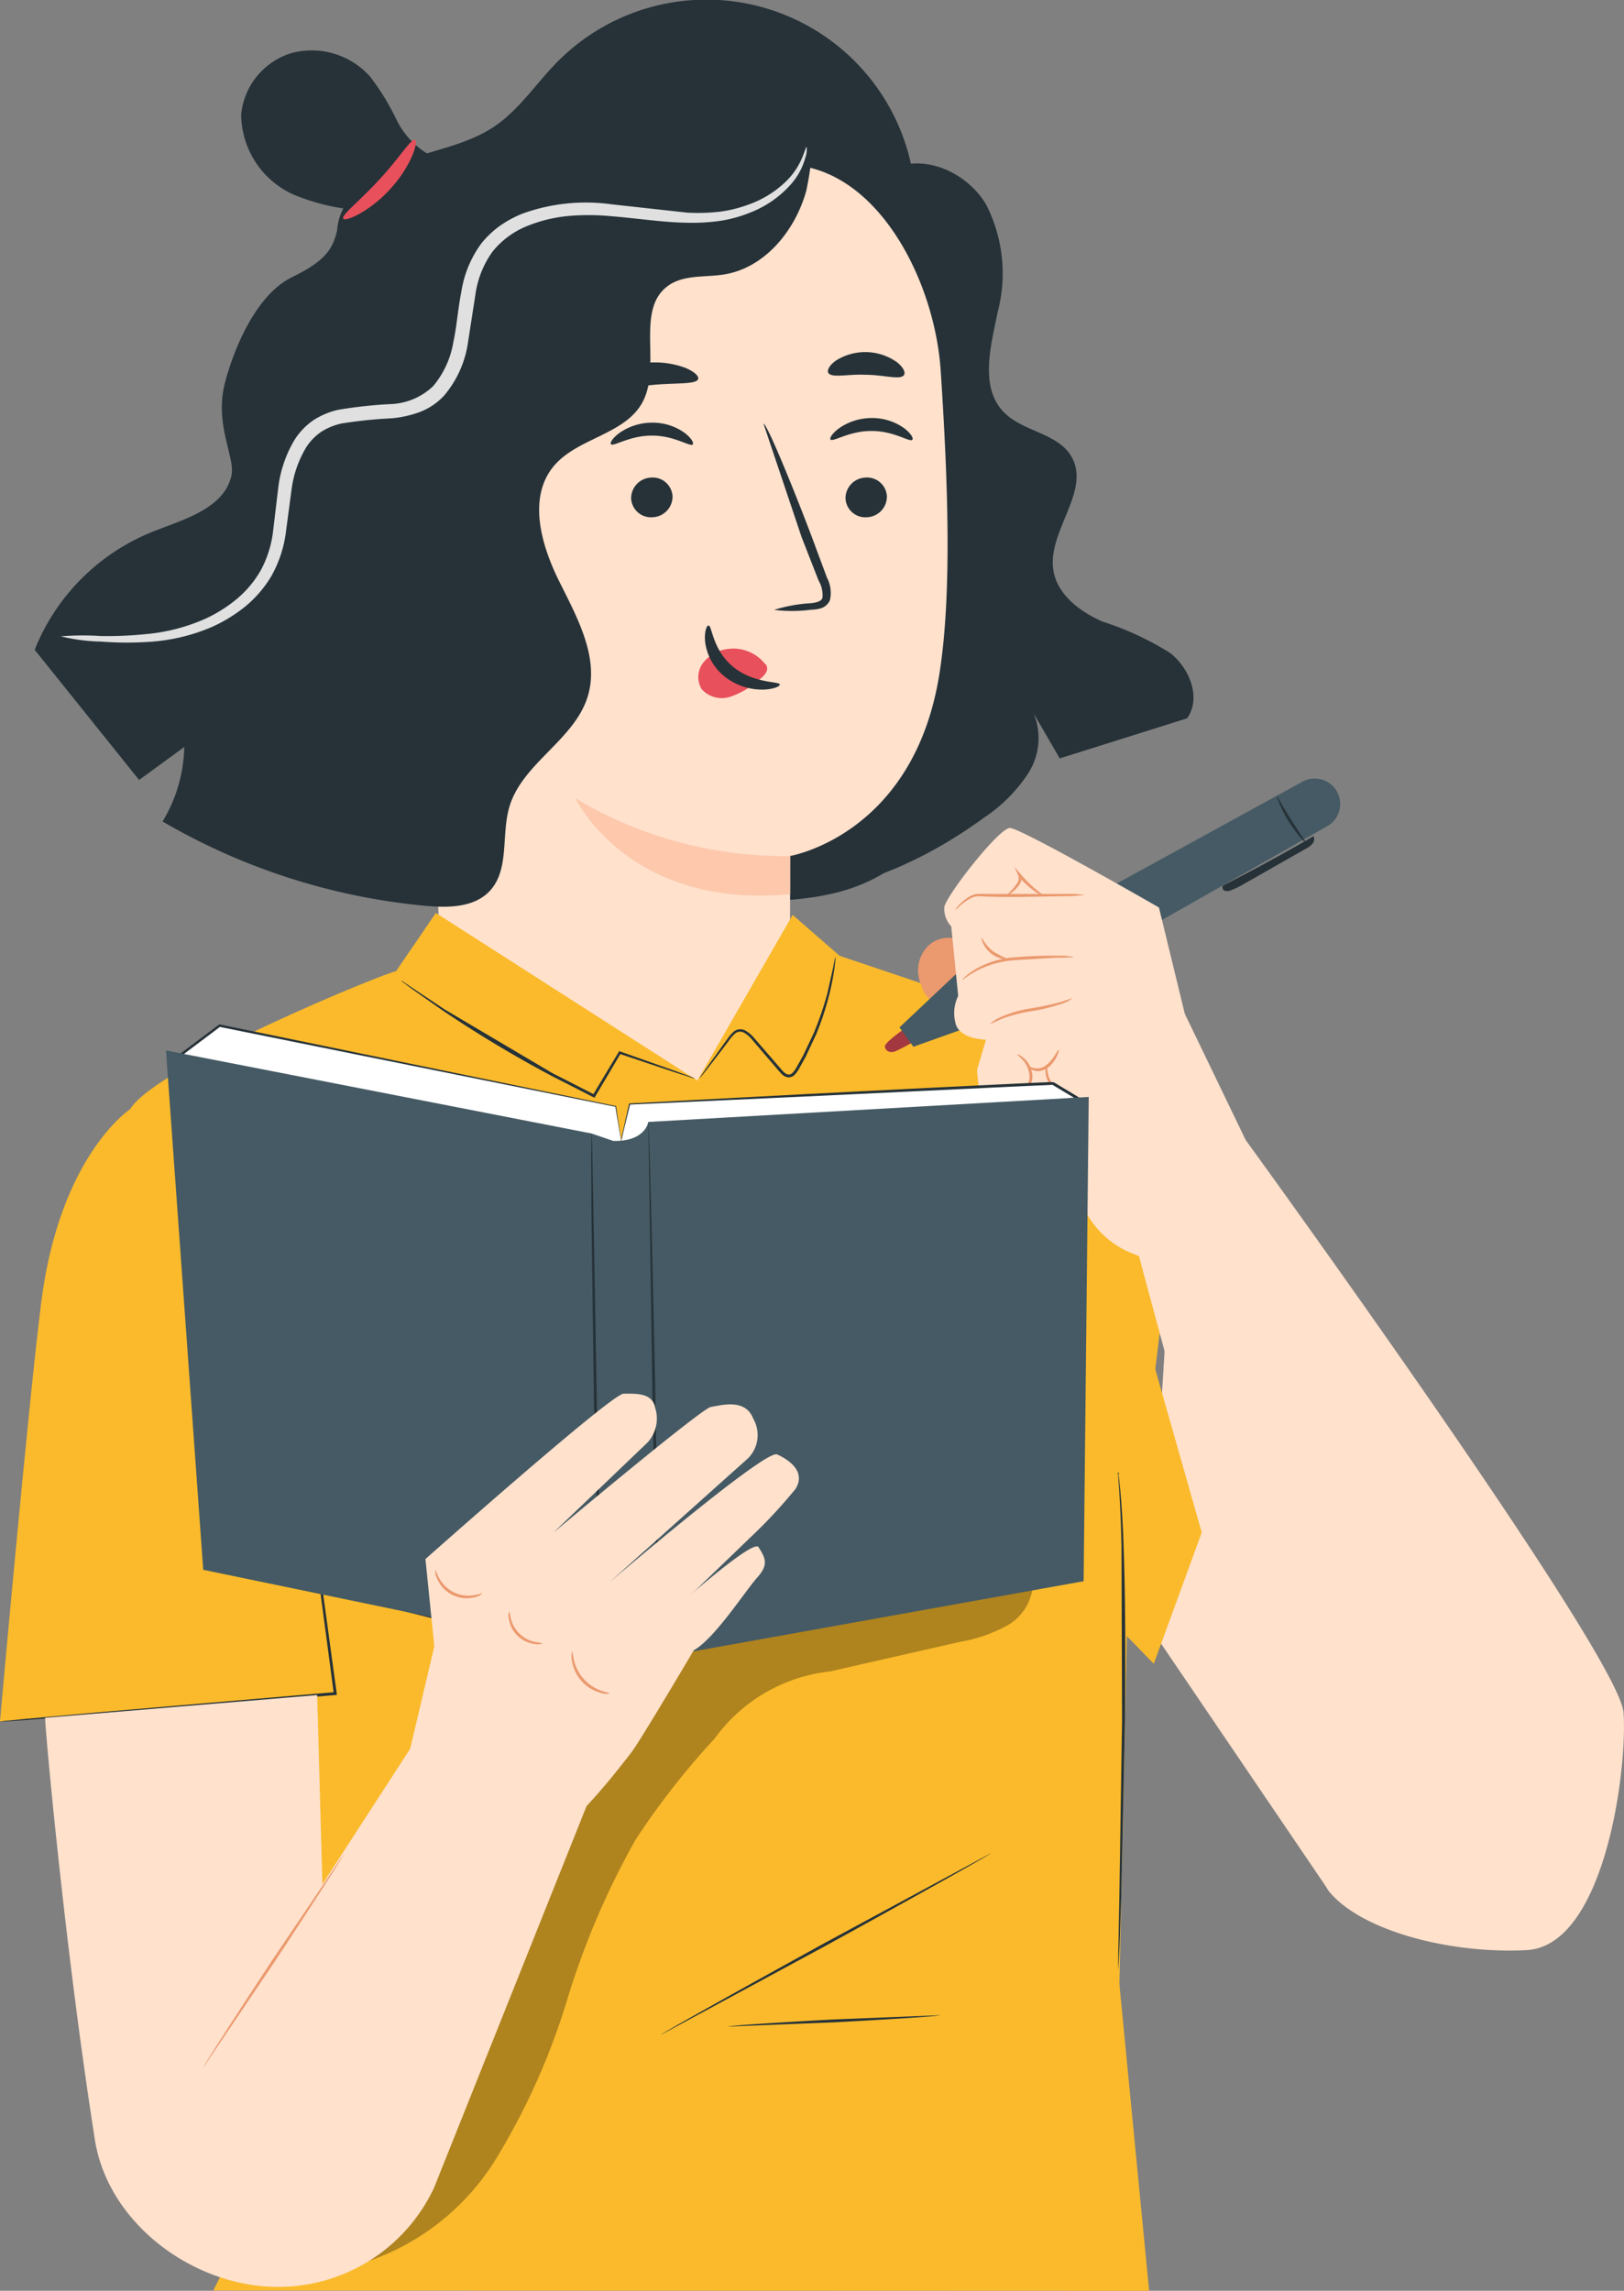 <svg xmlns="http://www.w3.org/2000/svg" width="105.184" height="148.38"><rect width="100%" height="100%" fill="#808080" stroke="none"/><g fill="#263238"><path d="M30.784 9.407a2.326 2.326 0 0 1-2.913.657 5.3 5.3 0 0 1-2.205-2.338 15.517 15.517 0 0 0-1.708-2.777 5.064 5.064 0 0 0-5.021-1.527 4.625 4.625 0 0 0-3.317 3.992 5.733 5.733 0 0 0 3.479 5.226 13.77 13.77 0 0 0 6.533.948m32.102-2.634c2.159-1.032 4.9.229 6.13 2.283a9.816 9.816 0 0 1 .755 6.974c-.451 2.221-1.181 4.867.4 6.49 1.24 1.272 3.507 1.345 4.385 2.889 1.262 2.217-1.57 4.812-1.18 7.334.245 1.593 1.721 2.7 3.2 3.346a18.985 18.985 0 0 1 4.367 2.029c1.265.989 2.026 2.914 1.095 4.229l-8.249 2.596-1.68-2.9a4.234 4.234 0 0 1-.374 3.888 10.12 10.12 0 0 1-2.857 2.855c-4.272 3.12-9.453 5.29-14.736 5"/><path d="M21.828 15.25c-.063-2.2 1.975-3.906 4.026-4.713s4.331-1.111 6.16-2.342c1.619-1.09 2.707-2.79 4.078-4.18a13.57 13.57 0 0 1 22.821 6.227c.788 3.138.25 6.848-2.224 8.934-2.871 2.42-7.127 1.883-10.806 1.13s-7.842-1.5-10.914.665c-1.852 1.3-2.914 3.422-4.046 5.383s-2.554 3.964-4.694 4.7-5.05-.536-5.132-2.8"/><path d="M21.976 16.46c.243 1.847-1.094 3.5-2.424 4.8s-2.834 2.687-3.069 4.535c-.274 2.158 1.3 4.284.845 6.412-.29 1.351-1.341 2.391-1.978 3.616a7.685 7.685 0 0 0-.392 5.662c.548 1.86 1.422 6.014 2.715 7.459a29.85 29.85 0 0 0 14.5 8.648 56.135 56.135 0 0 0 16.009.878c4.382-.269 9.421-.068 13.073-6.1 1.891-3.122 2.828-7.274 3.833-10.783.865-3.022 1.614-6.257.714-9.27-.524-1.754-1.58-3.314-2.1-5.071-.646-2.195-.41-4.542-.67-6.815A15.634 15.634 0 0 0 40.786 8.09"/></g><path d="M60.929 24.032c-.41-6.288-4.594-14-10.859-13.319l-19.557 4.989a3.69 3.69 0 0 0-3.291 3.747l1.272 42.968a11.34 11.34 0 0 0 11.581 11c6.158-.134 11.083-5.159 11.093-11.319l.01-6.655s8.031-1.352 9.673-11.839c.82-5.213.538-12.585.078-19.572z" fill="#ffe1cc"/><path d="M57.444 32.144a1.344 1.344 0 0 1-1.293 1.359 1.284 1.284 0 0 1-.949-.312 1.29 1.29 0 0 1-.44-.897 1.345 1.345 0 0 1 1.292-1.36c.346-.028.688.084.95.312a1.29 1.29 0 0 1 .44.898zm1.646-3.659c-.166.176-1.186-.576-2.633-.569-1.445-.014-2.505.733-2.663.556-.077-.078.092-.4.553-.733a3.69 3.69 0 0 1 2.131-.662 3.54 3.54 0 0 1 2.1.672c.442.34.594.65.512.73zm-15.53 3.659a1.344 1.344 0 0 1-1.293 1.359 1.284 1.284 0 0 1-.949-.312 1.29 1.29 0 0 1-.44-.897 1.345 1.345 0 0 1 1.292-1.36 1.28 1.28 0 0 1 .95.312c.261.228.42.552.44.898zm1.309-3.358c-.167.176-1.188-.576-2.634-.57-1.445-.013-2.505.734-2.662.557-.077-.078.09-.4.553-.733a3.69 3.69 0 0 1 2.131-.663 3.55 3.55 0 0 1 2.1.672c.441.34.593.658.512.737zm5.274 10.717a9.61 9.61 0 0 1 2.349-.429c.37-.039.72-.113.78-.365a1.88 1.88 0 0 0-.249-1.095l-1.1-2.811-2.47-7.353c.162-.06 1.53 3.135 3.056 7.137l1.052 2.828a2.13 2.13 0 0 1 .195 1.449.93.93 0 0 1-.606.542 2.5 2.5 0 0 1-.627.088 9.37 9.37 0 0 1-2.38.009z" fill="#263238"/><path d="M37.276 51.716s3.412 7.2 13.9 6.2V55.45a26.41 26.41 0 0 1-13.9-3.734z" fill="#fdc8ac"/><path d="M49.54 42.992a2.608 2.608 0 0 0-2.34-.963 2.38 2.38 0 0 0-1.642.885 1.51 1.51 0 0 0-.111 1.725 1.75 1.75 0 0 0 1.9.475 5.466 5.466 0 0 0 1.847-1.108 1.6 1.6 0 0 0 .412-.429.483.483 0 0 0 0-.538" fill="#e8505b"/><g fill="#263238"><path d="M45.888 40.517c.235-.014.242 1.556 1.589 2.668s3.018.935 3.03 1.155c.022.1-.372.306-1.078.327a3.91 3.91 0 0 1-2.53-.875 3.4 3.4 0 0 1-1.231-2.237c-.061-.661.113-1.05.22-1.038zm-.67-15.967c-.141.394-1.587.21-3.283.42-1.7.173-3.07.673-3.3.321-.1-.168.137-.539.689-.92a5.756 5.756 0 0 1 5.012-.565c.629.25.943.557.882.744zm13.33-.252c-.253.33-1.25-.01-2.45-.023-1.2-.055-2.212.225-2.446-.117-.1-.167.057-.5.5-.808a3.547 3.547 0 0 1 3.946.113c.424.337.562.675.45.835z"/><path d="M23.198 50.194a9.31 9.31 0 0 0 11.075-10.295c-.326-2.574-1.714-5.194-.822-7.631 1.18-3.222 5.7-4.213 6.9-7.429.7-1.868.07-4.055.86-5.886.743-1.722 2.555-2.714 4.319-3.352s3.654-1.07 5.135-2.22 2.4-3.322 1.449-4.936A99.34 99.34 0 0 0 29.206 14c-1.711.639-3.508 1.407-4.52 2.928-1.07 1.609-1.018 3.688-.928 5.619l1.318 28.24"/><path d="M52.401 4.468a21.227 21.227 0 0 1-.186 7.916c-.721 2.557-2.666 4.95-5.286 5.388-1.241.207-2.633 0-3.654.736-2.165 1.561-.393 5.217-1.67 7.561-1.145 2.1-4.222 2.291-5.748 4.134-1.682 2.031-.813 5.092.362 7.453s2.624 4.96 1.84 7.478c-.88 2.815-4.24 4.308-5.07 7.137-.535 1.822.025 4.068-1.278 5.449-1.007 1.067-2.675 1.087-4.136.954A41.366 41.366 0 0 1 10.53 53.21a9.7 9.7 0 0 0 1.406-4.827L9.01 50.52l-6.765-8.432a13.73 13.73 0 0 1 7.6-7.631c2.046-.813 4.666-1.505 5.146-3.654.265-1.19-1.162-3.355-.391-6.117 0 0 1.287-5.26 4.332-6.743s2.622-2.372 3.287-4.4"/></g><path d="M3.916 41.219a17.492 17.492 0 0 1 2.63-.02 25.28 25.28 0 0 0 3.049-.14 12.012 12.012 0 0 0 3.827-1.038 9.22 9.22 0 0 0 1.92-1.229 6.82 6.82 0 0 0 1.554-1.862 7.083 7.083 0 0 0 .786-2.479l.345-2.9a7.83 7.83 0 0 1 1.05-3.059c.315-.5.728-.931 1.214-1.268a4.927 4.927 0 0 1 1.637-.684 28.94 28.94 0 0 1 3.35-.365 4.2 4.2 0 0 0 2.784-1.172 5.947 5.947 0 0 0 1.3-2.843c.227-1.051.3-2.168.519-3.269a7.1 7.1 0 0 1 1.3-3.129 6.16 6.16 0 0 1 1.22-1.15 7.18 7.18 0 0 1 1.42-.767 12.03 12.03 0 0 1 5.79-.61l4.9.538a12.63 12.63 0 0 0 2.1-.06 8.271 8.271 0 0 0 1.8-.438 6.71 6.71 0 0 0 2.53-1.556 4.69 4.69 0 0 0 1.042-1.574c.166-.401.219-.635.26-.627a1.47 1.47 0 0 1-.081.688 4.28 4.28 0 0 1-.952 1.75 6.793 6.793 0 0 1-2.59 1.8 8.578 8.578 0 0 1-1.91.539 12.73 12.73 0 0 1-2.208.132c-1.544-.021-3.2-.284-4.95-.426a15.31 15.31 0 0 0-2.683-.016 9.44 9.44 0 0 0-2.71.649 5.53 5.53 0 0 0-2.263 1.669 6.25 6.25 0 0 0-1.101 2.752l-.51 3.292a6.81 6.81 0 0 1-1.532 3.289 4.17 4.17 0 0 1-1.591 1.062 7.16 7.16 0 0 1-1.77.395 29.982 29.982 0 0 0-3.247.333 4.04 4.04 0 0 0-1.338.543 3.51 3.51 0 0 0-.971 1 7.04 7.04 0 0 0-.948 2.706l-.385 2.9a7.807 7.807 0 0 1-.923 2.731 7.473 7.473 0 0 1-1.77 2.038 9.758 9.758 0 0 1-2.1 1.272 12.14 12.14 0 0 1-4.053.958 21.5 21.5 0 0 1-3.113-.017 11.98 11.98 0 0 1-2.618-.343z" fill="#e0e0e0"/><path d="M26.882 9.055c.113.052.059.466-.2 1.072a7.79 7.79 0 0 1-1.418 2.127 8.137 8.137 0 0 1-1.99 1.6c-.577.315-.98.415-1.045.309-.137-.232 1.094-1.165 2.347-2.54 1.27-1.355 2.06-2.677 2.306-2.568z" fill="#e8505b"/><path d="m72.497 128.473 1.93 19.907-60.609-.022 11.71-23.637z" fill="#faba2b"/><path d="m74.335 105.187 11.793 17.379s2.41-19.075 2.634-18.646-13.218-18.263-13.218-18.263z" fill="#ffe1cc"/><path d="M25.648 62.911c-.469 0-15.5 6.117-17.216 8.928s9.023 55.768 9.023 55.768l55.042 1.132.543-25.3 4.1-33.86-22.761-7.67-3.04-2.648-6.17 10.728-16.94-10.855z" fill="#faba2b"/><path d="M23.363 146.622a15.713 15.713 0 0 0 8.75-6.768 44.47 44.47 0 0 0 4.611-10.292 51.95 51.95 0 0 1 4.429-10.383 49.818 49.818 0 0 1 5.125-6.56 10.658 10.658 0 0 1 7.5-4.36l8.43-1.919a9.591 9.591 0 0 0 3.042-1.062 3.255 3.255 0 0 0 1.645-2.628c-4.2.425-8.451.294-12.653.745s-8.467 1.545-11.823 4.113c-3.38 2.587-5.549 6.441-7.247 10.344-4.127 9.491-6.061 19.974-11.523 28.762" opacity=".3"/><path d="M8.433 71.84s-4.566 2.994-5.764 12.53C1.779 91.456 0 111.51 0 111.51l21.716-1.814z" fill="#faba2b"/><path d="M0 111.51a.47.47 0 0 1 .109-.019l.323-.036 1.241-.121 4.569-.411 15.077-1.288.388-.032-.085.106-1.955-14.746-.57-4.457-.145-1.212-.033-.315a.435.435 0 0 1-.005-.108.48.48 0 0 1 .024.106l.051.313.18 1.207.628 4.449 2.011 14.739.013.1-.1.008-.388.032-15.083 1.233-4.573.352-1.244.086-.324.018a.498.498 0 0 1-.11-.004zm45.01-41.65a2.176 2.176 0 0 1-.355-.1l-.992-.32-3.546-1.185.092-.033-1.662 2.81-.042.071-.075-.036-2.747-1.4a78.79 78.79 0 0 1-6.97-4.187l-2.017-1.415-.535-.4a1.1 1.1 0 0 1-.179-.15 1.08 1.08 0 0 1 .2.12l.555.374 2.048 1.364 6.985 4.132 2.738 1.4-.117.035 1.682-2.8.033-.055.06.021 3.524 1.248.977.36a2.18 2.18 0 0 1 .343.145zm9.104-7.864a.6.6 0 0 1-.005.173l-.056.49a16.08 16.08 0 0 1-.349 1.79c-.22.874-.505 1.734-.852 2.57l-.68 1.452-.412.742a1.94 1.94 0 0 1-.257.37.56.56 0 0 1-.46.2.74.74 0 0 1-.432-.235c-.11-.108-.2-.22-.293-.328l-.549-.64-1.037-1.215a1.926 1.926 0 0 0-.53-.467.51.51 0 0 0-.576.035 2.37 2.37 0 0 0-.416.473l-.365.481-1.109 1.447-.309.387-.118.127a.62.62 0 0 1 .088-.15l.281-.408 1.061-1.48.355-.489a2.45 2.45 0 0 1 .44-.51.673.673 0 0 1 .743-.058c.225.128.424.298.586.5l1.045 1.207.551.64c.186.21.37.47.6.5s.4-.246.54-.482l.41-.733.68-1.433c.35-.826.64-1.674.88-2.54l.4-1.77a5.51 5.51 0 0 1 .14-.653zm10.062 58.044c.025.045-4.741 2.715-10.644 5.963l-10.735 5.8c-.025-.044 4.741-2.715 10.641-5.964l10.738-5.799zm-3.291 10.492c0 .052-3.066.257-6.853.459l-6.863.273c-.003-.051 3.065-.257 6.854-.46l6.862-.272z" fill="#263238"/><path d="m74.728 107.767-3.084-3.171 3.095-16.214 3.095 10.883z" fill="#faba2b"/><path d="M72.429 127.548a.27.27 0 0 1-.007-.083v-.244q0-.345.011-.937l.066-3.446.174-11.368-.034-11.369a92.52 92.52 0 0 0-.14-3.44l-.067-.935-.013-.244c-.02-.005-.034-.024-.031-.046s.02-.037.042-.037a.042.042 0 0 1 .01.083l.032.242.1.932a66.68 66.68 0 0 1 .2 3.443c.108 2.91.136 6.933.09 11.375l-.24 11.37-.125 3.444-.047.936-.017.243a.28.28 0 0 1-.01.081z" fill="#263238"/><path d="M62.063 60.847a1.917 1.917 0 0 0-1.913.389 2.24 2.24 0 0 0-.48 2.562 1.86 1.86 0 0 0 .8 1.121l3.523-1.655z" fill="#eb996e"/><path d="M58.852 66.438s-1.475 1.011-1.53 1.311c-.038.219.23.5.648.354a12.64 12.64 0 0 0 1.383-.739z" fill="#e8505b"/><path d="M58.852 66.438s-1.475 1.011-1.53 1.311c-.038.219.23.5.648.354a12.64 12.64 0 0 0 1.383-.739z" opacity=".3"/><path d="m62.324 62.713-4.066 3.833.9 1.256 4.392-1.567 22.417-12.723a1.65 1.65 0 0 0 .575-2.322 1.65 1.65 0 0 0-2.182-.558z" fill="#455a64"/><path d="M105.155 110.934c-.251-3.638-23.049-35.127-24.474-37.092l-3.943-8.174-1.674-6.888s-8.948-5.15-9.656-5.15-4.184 4.442-4.25 5.15c-.02.452.143.893.452 1.223l.45 4.506a2.521 2.521 0 0 0-.128 1.915c.386.917 1.93.917 1.93.917l-.578 1.95s.129 2.17.515 2.556a2.82 2.82 0 0 0 1.76.1c.74-.138.948-1.218.913-1.735.24.385 1.045 0 1.045 0a2.61 2.61 0 0 0 1.032 1.6l1.559 6.217a5.816 5.816 0 0 0 3.219 3.154 4.66 4.66 0 0 1 .445.187c1.319 4.941 10.435 38.915 12.356 41.2 2.072 2.461 7.686 4 12.738 3.744s6.548-11.624 6.289-15.38z" fill="#ffe1cc"/><g fill="#eb996e"><path d="M70.22 57.968a8.44 8.44 0 0 1-1.271.081l-3.07.05c-.6 0-1.171 0-1.691-.02-.26 0-.507-.013-.74-.027a1.11 1.11 0 0 0-.581.134 3.4 3.4 0 0 0-.738.533 1.86 1.86 0 0 1-.256.226c-.01-.008.056-.112.2-.278.209-.239.455-.44.729-.6a1.23 1.23 0 0 1 .65-.173l.734.01h4.758a8.68 8.68 0 0 1 1.276.053z"/><path d="M67.528 57.967a1 1 0 0 1-.491-.223 5.08 5.08 0 0 1-.961-.868l-.1-.12.157-.1c.052.128.055.27.01.4a1.13 1.13 0 0 1-.16.3 2.29 2.29 0 0 1-.373.392c-.232.2-.4.282-.41.262s.121-.141.323-.354a2.89 2.89 0 0 0 .321-.4.583.583 0 0 0 .121-.52l-.262-.586.418.488.1.114a7.91 7.91 0 0 0 .911.884c.243.21.42.304.406.33zm2.048 4.021a9.55 9.55 0 0 1-1.11.043l-2.67.158a6.233 6.233 0 0 0-2.534.691c-.6.323-.916.609-.938.583-.008-.009.064-.089.208-.217.207-.18.43-.341.665-.48a5.78 5.78 0 0 1 2.583-.762 26 26 0 0 1 2.685-.1 4.99 4.99 0 0 1 1.111.084z"/><path d="M65.353 62.14a1.78 1.78 0 0 1-1.8-1.4c.055-.028.259.484.761.877a6.12 6.12 0 0 0 1.039.523zm4.134 2.504a2.29 2.29 0 0 1-.745.382 11.92 11.92 0 0 1-1.957.473 9.78 9.78 0 0 0-1.919.5l-.749.346c.199-.202.437-.36.7-.467a7.65 7.65 0 0 1 1.938-.562 18.52 18.52 0 0 0 1.95-.415l.782-.257zm-3.6 3.648c.011-.019.191.046.426.247a1.62 1.62 0 0 1 .544 1.061 1.06 1.06 0 0 1-.128.669 1.485 1.485 0 0 1-.345.423c-.252.2-.46.2-.461.182s.173-.081.373-.28a1.62 1.62 0 0 0 .282-.406.95.95 0 0 0 .094-.568 1.7 1.7 0 0 0-.45-.985c-.197-.212-.351-.318-.335-.343z"/><path d="M68.585 68.008c.022.011-.02.159-.124.387a1.9 1.9 0 0 1-.615.78 1.13 1.13 0 0 1-.531.2.91.91 0 0 1-.46-.076c-.247-.117-.312-.289-.292-.3s.12.1.34.17a.954.954 0 0 0 .837-.16c.243-.19.447-.426.6-.69.135-.2.221-.33.245-.32z"/><path d="M69.389 70.759c0 .022-.152.077-.413.049a1.424 1.424 0 0 1-1.258-1.4c0-.262.071-.411.093-.4s.006.159.039.4a1.49 1.49 0 0 0 1.15 1.28c.232.048.387.042.39.07z"/></g><g fill="#263238"><path d="M84.697 54.741a8.346 8.346 0 0 1-2.018-3.179c.046-.019.424.731.985 1.6l1.033 1.579z"/><path d="M85.083 54.159q-2.878 1.672-5.843 3.187l-.034.023a.23.23 0 0 0 .129.331.59.59 0 0 0 .4-.038c.33-.132.649-.29.953-.475l3.9-2.22a1.37 1.37 0 0 0 .418-.316.468.468 0 0 0 .077-.48z"/></g><path d="m27.192 112.306-6.31 9.735-.339-12.248-17.618 1.472c-.03.478 1.266 14.893 3.22 27.329.851 5.424 6.38 9.536 11.871 9.536a11.15 11.15 0 0 0 10.1-6.431l10.8-27.027z" fill="#ffe1cc"/><path d="M40.241 73.948c-.026-.165.536-2.438.536-2.438l27.429-1.332 1.65.993z" fill="#fff"/><path d="m40.242 73.948.158-.022.451-.05 1.724-.174 6.329-.622 20.944-2-.039.173-.915-.551-.51-.307c-.084-.042-.168-.123-.253-.132a2.37 2.37 0 0 1-.248.019l-1.173.05-2.31.108-4.447.212-8.028.382-11.144.512.034-.028-.442 1.8-.13.63a2.59 2.59 0 0 1 .093-.638l.407-1.81.006-.026h.028l11.14-.594 8.027-.406 4.448-.218 2.31-.11 1.174-.051h.343c.083.033.17.08.252.138l.51.306.916.55.244.148-.284.026-21.017 1.933-6.315.563-1.706.146-.44.034a1.208 1.208 0 0 1-.147-.002z" fill="#263238"/><path d="m40.387 74.396-.144-.448-.363-2.283-25.656-5.231-2.5 1.88 3.76 33.3 26.07 6.491z" fill="#fff"/><path d="m40.386 74.397.012.157.023.465.076 1.814.262 6.872.882 24.4v.11l-.106-.027-26.07-6.484-.064-.015-.007-.065-.28-2.484-3.468-30.819-.005-.046.037-.028 2.5-1.876.028-.021.035.007 25.645 5.283h.018v.018l.344 2.286.137.45s-.023-.056-.15-.446l-.383-2.28.02.022-25.666-5.18.063-.014-2.5 1.881.032-.074 3.491 30.816.28 2.484-.07-.08 26.07 6.5-.1.083-.815-24.393-.216-6.877-.04-1.817-.01-.467.005-.155z" fill="#263238"/><path d="m10.75 68.037 2.413 33.643 28.394 5.885 28.628-5.146.331-31.367L41.99 72.67s-.173 1.278-2.266 1.232l-1.407-.482-26.136-5.1z" fill="#455a64"/><path d="M42.733 109.066c-.052 0-.26-8.146-.465-18.195l-.278-18.2c.05.011.26 8.155.465 18.211l.278 18.194zm-3.651-.959a.3.3 0 0 1-.014-.089l-.021-.262-.064-1.009-.176-3.714-.34-12.262-.162-12.267-.011-3.718.008-1.011.007-.263a.34.34 0 0 1 .009-.09.297.297 0 0 1 .01.089l.012.263.027 1.01.07 3.717.217 12.265.286 12.261.116 3.715.029 1.011v.263a.33.33 0 0 1-.003.091z" fill="#263238"/><path d="M48.465 99.709a32.26 32.26 0 0 0 3.064-3.274c.686-1.114-.429-1.886-1.2-2.229s-10.886 8.314-10.886 8.314l9-8.057c.685-.68.826-1.736.343-2.572-.514-1.36-2.143-.846-2.743-.76s-10.2 8.142-10.2 8.142l6.086-5.828a2.284 2.284 0 0 0 .514-2.229c-.17-1.029-1.286-.943-2.057-.943s-12.831 10.71-12.831 10.71l.574 5.657-2.042 8.664 9.5 3.68c1.629-.687 4.714-4.7 5.314-5.487s4.029-6.6 4.029-6.6c1.371-.772 3.343-3.857 4.114-4.714s.514-1.286.086-1.97c-.231-.37-2.47 1.42-4.491 3.152l.462-.41 3.364-3.24z" fill="#ffe1cc"/><path d="M31.234 103.218a1 1 0 0 1-.534.247 2.07 2.07 0 0 1-2.383-1.2 1 1 0 0 1-.118-.576c.03-.01.072.21.237.51a2.144 2.144 0 0 0 2.24 1.13c.343-.05.544-.148.558-.12zm3.912 3.226a.835.835 0 0 1-.506.042 1.934 1.934 0 0 1-1.681-1.614.83.83 0 0 1 .022-.507 4.06 4.06 0 0 1 .107.48 2.06 2.06 0 0 0 1.574 1.511 4.07 4.07 0 0 1 .484.088zm4.34 3.252a1.13 1.13 0 0 1-.6-.054 2.545 2.545 0 0 1-1.841-2.073 1.12 1.12 0 0 1 .017-.6c.03 0 .03.22.113.57a2.75 2.75 0 0 0 1.751 1.964c.338.126.563.152.56.183zm-17.222 10.408c.043.029-1.959 3.145-4.472 6.96l-4.629 6.858c-.044-.028 1.96-3.144 4.472-6.961l4.629-6.857z" fill="#eb996e"/></svg>
